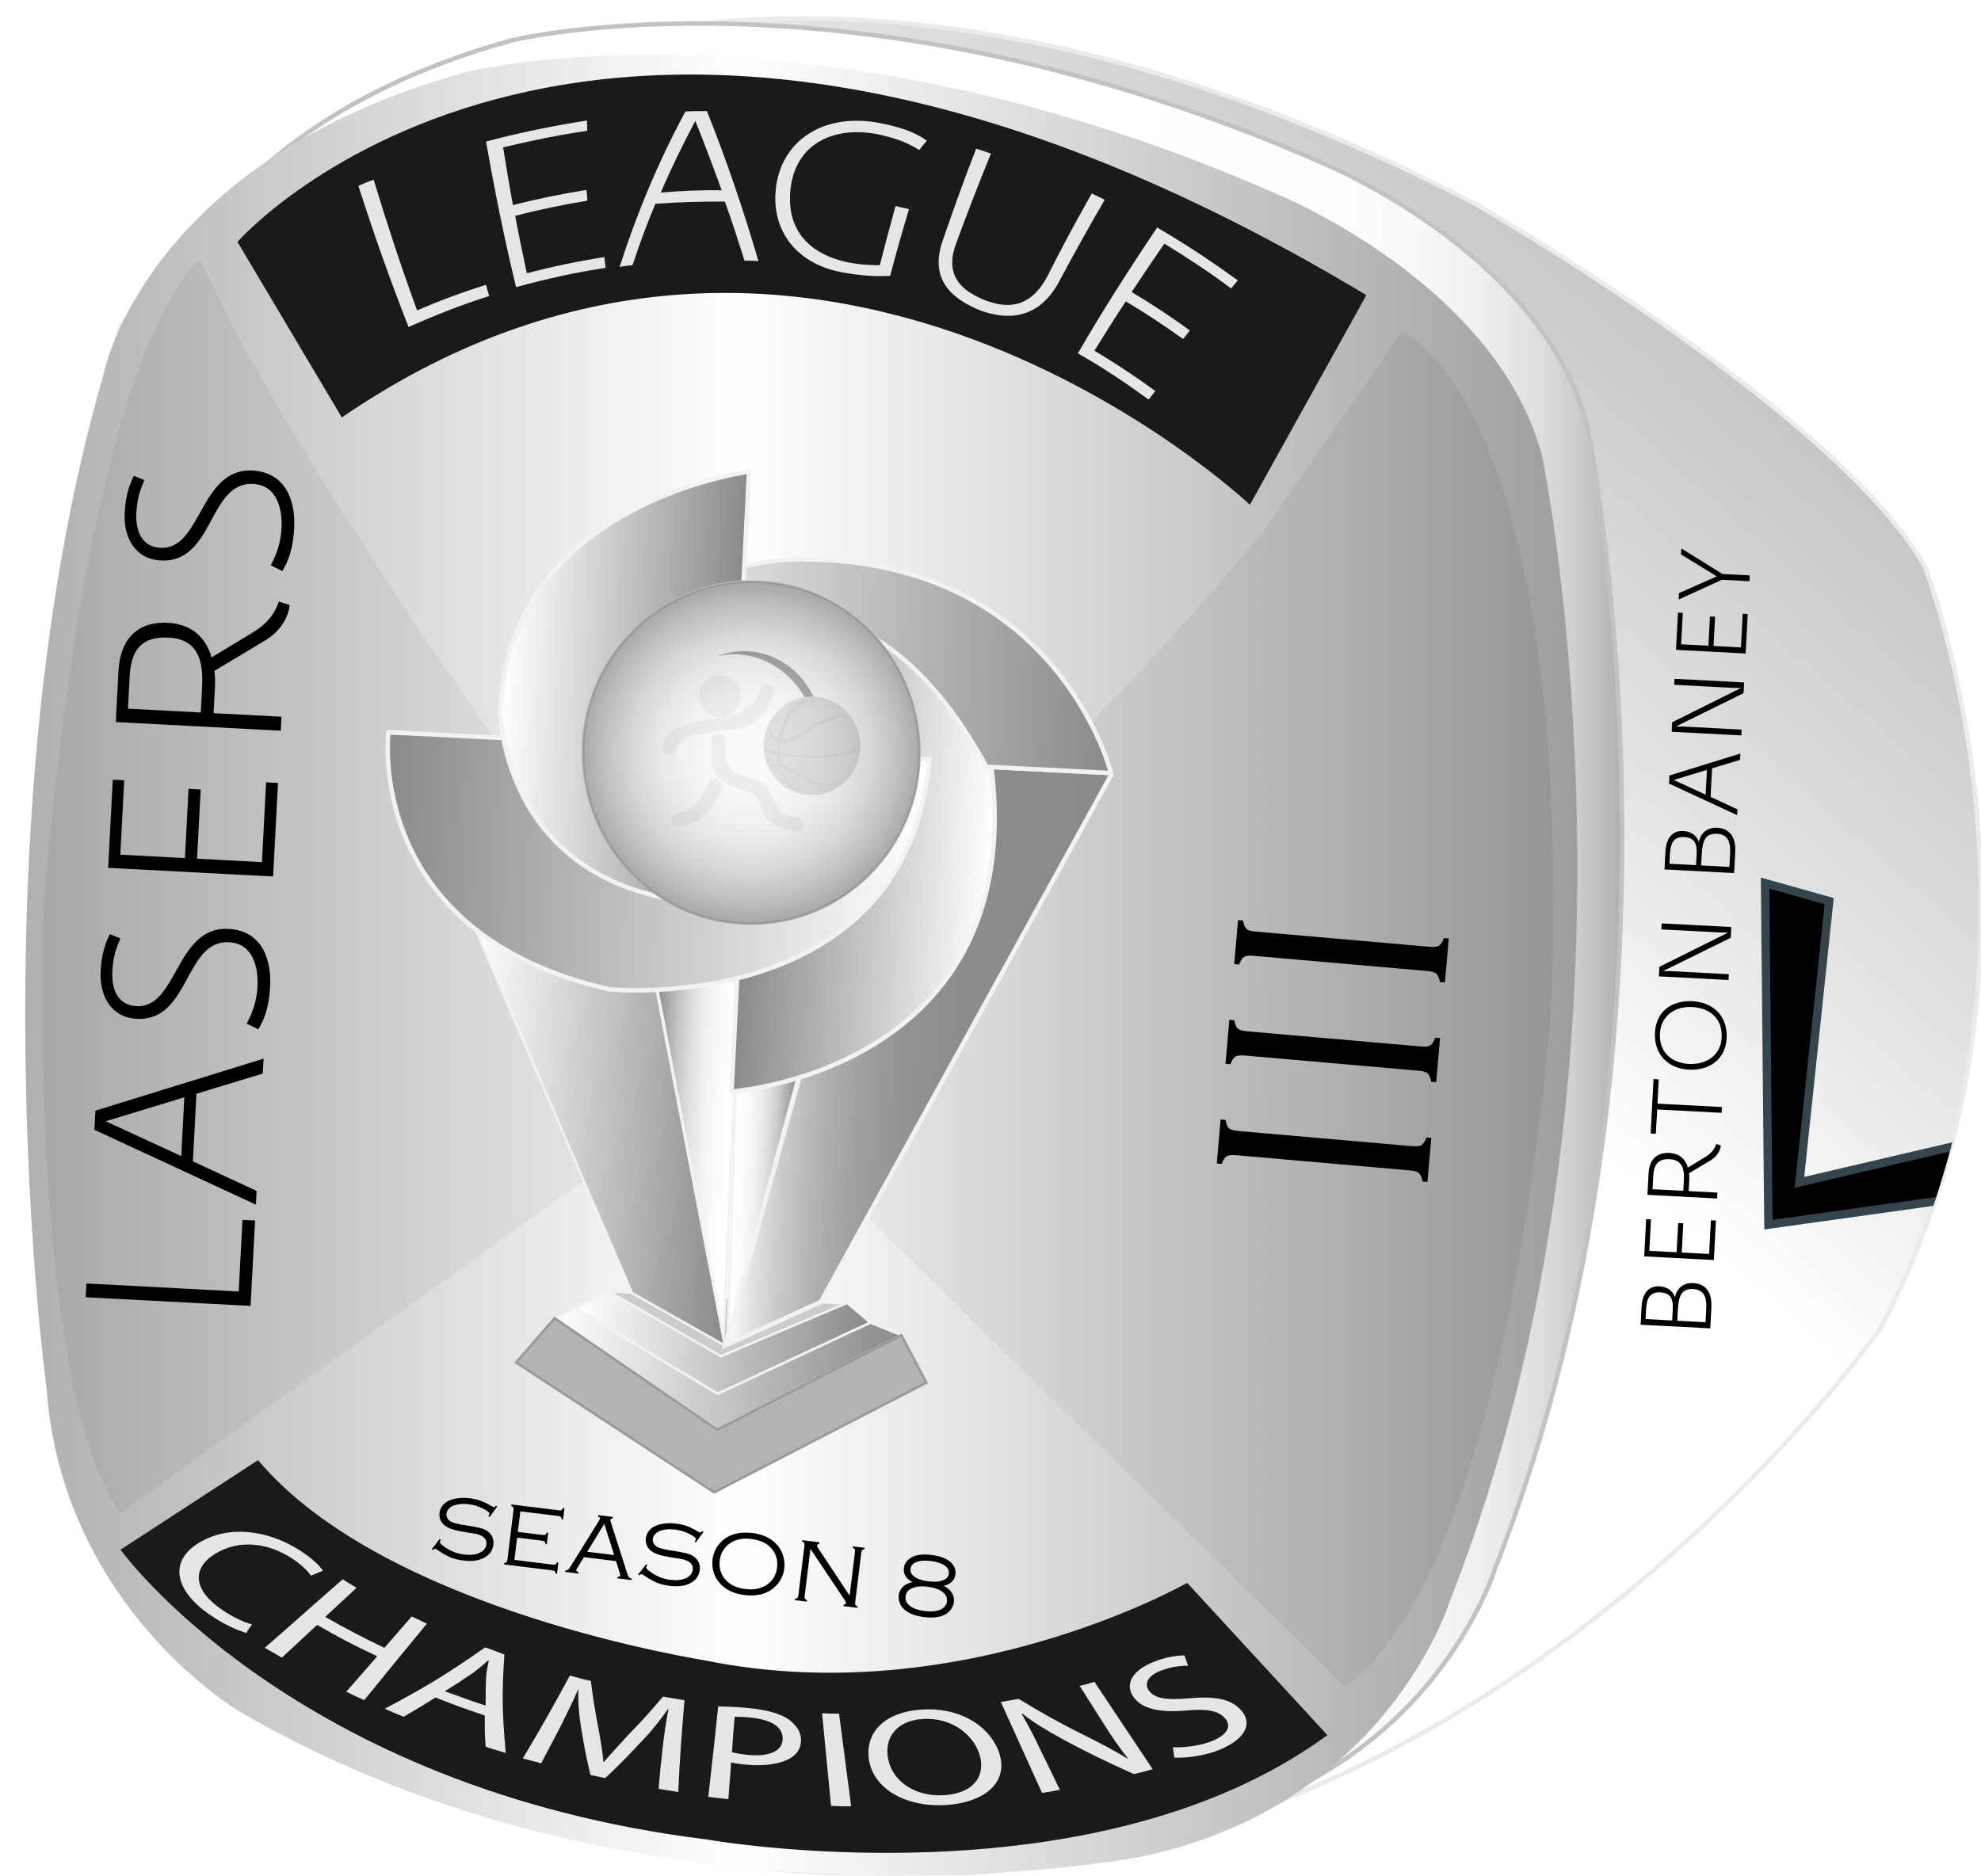 
<svg id="s5d25353de0903" xmlns="http://www.w3.org/2000/svg" xmlns:xlink="http://www.w3.org/1999/xlink" viewBox="0 0 442.2 418.8">
<g>
	<path fill="#CCCCCC" d="M281.9,118.7L313,74c0,0,38,15.2,33.3,149.9c0,0-8.3,125.1-46,152.7l-142.5-140
		C157.8,236.7,222.5,190.7,281.9,118.7z"/>
	<g>
		<path fill="#CCCCCC" d="M44.7,58c0,0-24.3,15.3-35,144.7c0,0-3.7,106.1,17.2,135.1c0,0,72.8-52.4,137.4-98.4
			C164.3,239.3,70.3,116,44.7,58z"/>
	</g>
</g>
<g opacity="0.8">
	<linearGradient id="s5d25353de0905" gradientUnits="userSpaceOnUse" x1="85.893" y1="339.665" x2="420.791" y2="-36.193">
		<stop  offset="0.481" style="stop-color:#FFFFFF"/>
		<stop  offset="0.626" style="stop-color:#DADADA"/>
		<stop  offset="0.783" style="stop-color:#B8B8B8"/>
		<stop  offset="0.914" style="stop-color:#A3A3A3"/>
		<stop  offset="1" style="stop-color:#9C9C9C"/>
	</linearGradient>
	<path fill="url(#s5d25353de0905)" stroke="#E6E6E6" stroke-miterlimit="10" d="M26.9,72.9c0,0,94.8-134.3,302.1-27.6
		c0,0,81.3,46.7,100.7,81.3c0,0,34,87.3-10,170c0,0-87.3,125.8-224.7,122.1C-63.7,411.8,26.9,72.9,26.9,72.9z"/>
	<linearGradient id="s5d25353de0906" gradientUnits="userSpaceOnUse" x1="57.618" y1="223.917" x2="287.002" y2="223.917">
		<stop  offset="0" style="stop-color:#E8E8E8"/>
		<stop  offset="0.462" style="stop-color:#FFFFFF"/>
		<stop  offset="1" style="stop-color:#454545"/>
	</linearGradient>
	<path fill="url(#s5d25353de0906)" stroke="#E6E6E6" stroke-width="7" stroke-miterlimit="10" d="M69.1,130.4c0,0,5.7-34.1,53.8-48.3
		c0,0,50.3-13.3,119.6,19.4c0,0,32.7,14.2,39.3,41.8c0,0,18.1,94.7-13.7,181.4c0,0-9.3,32.7-45.9,40.7c0,0-72.4,15.2-133.3-23.2
		c0,0-26-16.6-28.2-51.2C60.7,291.1,49.7,202.4,69.1,130.4z"/>
	<linearGradient id="s5d25353de0907" gradientUnits="userSpaceOnUse" x1="15.618" y1="208.538" x2="362.075" y2="208.538">
		<stop  offset="0.664" style="stop-color:#FFFFFF"/>
		<stop  offset="0.815" style="stop-color:#FDFDFD"/>
		<stop  offset="0.87" style="stop-color:#F6F6F6"/>
		<stop  offset="0.909" style="stop-color:#EBEBEB"/>
		<stop  offset="0.94" style="stop-color:#DADADA"/>
		<stop  offset="0.967" style="stop-color:#C4C4C4"/>
		<stop  offset="0.99" style="stop-color:#A9A9A9"/>
		<stop  offset="1" style="stop-color:#9C9C9C"/>
	</linearGradient>
	<path fill="url(#s5d25353de0907)" stroke="#B3B3B3" stroke-miterlimit="10" d="M33,77c0,0,8.7-48,81.3-68c0,0,76-18.7,180.7,27.3
		c0,0,49.3,20,59.3,58.8c0,0,27.4,133.2-20.6,255.2c0,0-14,46-69.3,57.3c0,0-109.3,21.3-201.3-32.7c0,0-39.3-23.3-42.7-72
		C20.3,303,3.7,178.3,33,77z"/>
	<linearGradient id="s5d25353de0908" gradientUnits="userSpaceOnUse" x1="5.618" y1="215.538" x2="352.075" y2="215.538">
		<stop  offset="0" style="stop-color:#9C9C9C"/>
		<stop  offset="0.462" style="stop-color:#FFFFFF"/>
		<stop  offset="1" style="stop-color:#858585"/>
	</linearGradient>
	<path fill="url(#s5d25353de0908)" d="M23,84c0,0,8.7-48,81.3-68c0,0,76-18.7,180.7,27.3c0,0,49.3,20,59.3,58.8c0,0,27.4,133.2-20.6,255.2
		c0,0-14,46-69.3,57.3c0,0-109.3,21.3-201.3-32.7c0,0-39.3-23.3-42.7-72C10.3,310-6.3,185.3,23,84z"/>
</g>
<g>
	<path fill="#1A1A1A" d="M53,54c0,0,80-91.5,252,11.9l-26,46.8c0,0-97-91.9-202.7-19.5L53,54z"/>
</g>
<g>
	<path fill="#1A1A1A" d="M57.6,326l-30.7,20c0,0,38.4,53.3,130.9,64.7c0,0,85.8,15.3,138.5-23.3l-31.3-34c0,0-50.4,28.8-107.2,17.4
		C157.8,370.7,86.2,360,57.6,326z"/>
	<g>
		<g>
			<g>
				<path d="M55,364.6c-1.7-0.5-4.9-1.8-8.2-4.1c-7.7-5.3-9.3-11.9-2.3-16.1c6.7-4,15.6-2.8,22.8,2c2.9,1.9,4.3,3.5,4.8,4.3
					c-1.1,0.4-1.6,0.7-2.7,1.1c-0.7-1.1-2.1-2.4-4-3.7c-5.5-3.7-12.1-4.5-17.5-1.1c-5.1,3.2-4.8,8.1,1.8,12.5
					c2.2,1.5,4.7,2.7,6.6,3.2C55.7,363.4,55.4,363.8,55,364.6z"/>
				<path d="M79.6,354.5c-2.8,2.6-4.2,3.9-7,6.5c5.1,2.9,7.8,4.3,13.2,6.9c2.4-2.8,3.7-4.2,6.1-7c1.4,0.6,2,1,3.4,1.6
					c-5.6,6.8-8.4,10.2-14,17.1c-1.6-0.7-2.4-1.1-4-1.9c2.7-3.1,4.1-4.7,6.9-7.9c-5.5-2.6-8.2-4-13.4-7c-3.2,2.9-4.7,4.4-7.9,7.3
					c-1.5-0.9-2.3-1.3-3.8-2.2c7-6.1,10.4-9.2,17.4-15.3C77.7,353.4,78.3,353.7,79.6,354.5z"/>
				<path d="M97.2,379c-2.8,1.8-4.2,2.6-7.1,4.3c-1.7-0.7-2.5-1-4.2-1.8c9.6-5.1,14.1-7.9,22.4-13.7c1.7,0.6,2.5,0.9,4.3,1.6
					c-0.6,8.7-0.5,13.1,0.3,22c-1.8-0.6-2.7-0.8-4.5-1.4c-0.2-2.8-0.2-4.2-0.2-7C103.7,381.5,101.5,380.7,97.2,379z M108.4,380.8
					c0-2.5,0-3.8,0.1-6.3c0.1-1.4,0.4-2.6,0.6-3.8c0,0-0.1,0-0.1,0c-1,0.9-2.2,1.9-3.4,2.8c-2.5,1.7-3.7,2.5-6.3,4.1
					C102.9,378.9,104.7,379.6,108.4,380.8z"/>
				<path d="M147.9,390.4c0.3-2.8,0.8-6.3,1.3-8.8c0,0-0.1,0-0.1,0c-1.5,2.1-3.3,4.5-5.6,6.9c-3.2,3.4-4.8,5.1-8.4,8.5
					c-1.3-0.3-2-0.4-3.3-0.7c-1-4.2-1.4-6.4-2.1-10.6c-0.5-3.1-0.7-5.9-0.6-8.4c0,0-0.1,0-0.1,0c-1,2.4-2.6,5.6-4,8.4
					c-1.7,3.2-2.5,4.8-4.2,8c-1.6-0.4-2.5-0.7-4.1-1.1c4.4-7.4,6.5-11.1,10.5-18.5c1.9,0.5,2.8,0.8,4.7,1.2
					c0.5,4.2,0.9,6.4,1.7,10.7c0.5,2.7,0.9,5.1,1.1,7.4c0,0,0.1,0,0.1,0c1.5-1.8,3.3-3.7,5.4-6c3.3-3.4,4.8-5.1,7.8-8.6
					c1.9,0.3,2.9,0.5,4.8,0.8c-0.7,8.2-1,12.3-1.4,20.5c-1.8-0.3-2.6-0.4-4.4-0.7C147.3,395.8,147.5,394,147.9,390.4z"/>
				<path d="M160.3,381c1.9,0,4.3,0.1,7.3,0.4c3.7,0.4,6.5,1.2,8.3,2.4c1.6,1.1,2.8,2.6,2.9,4.4c0.1,1.9-0.7,3.3-2.3,4.3
					c-2.1,1.3-5.8,1.9-9.9,1.5c-1.3-0.1-2.4-0.3-3.4-0.5c-0.2,3.3-0.4,4.9-0.6,8.2c-1.8-0.2-2.7-0.3-4.5-0.5
					C159,393,159.5,389,160.3,381z M163.4,391.2c0.9,0.3,2,0.4,3.4,0.6c5,0.5,8-0.9,7.9-3.7c0-2.7-2.9-4.2-7.1-4.6
					c-1.7-0.2-3-0.2-3.6-0.2C163.7,386.5,163.6,388.1,163.4,391.2z"/>
				<path d="M187.3,382.6c1.1,8.3,1.6,12.4,2.7,20.7c-1.8,0-2.7,0-4.5-0.1c-0.8-8.3-1.2-12.4-2-20.7
					C185,382.6,185.8,382.6,187.3,382.6z"/>
				<path d="M211.3,403c-9.1,0.6-16.2-3.6-17.3-9.9c-1.1-6.6,3.9-10.9,11.6-11.4c7.9-0.6,14.7,3,17.2,9
					C225.6,397.7,220,402.4,211.3,403C211.3,403,211.3,403,211.3,403z M210.9,400.8c6.9-0.5,9.3-4.8,7.6-9.5
					c-1.5-4.1-6.1-7.9-12.5-7.5c-6.3,0.4-8.7,4.6-7.7,9.1C199.2,397.4,204,401.3,210.9,400.8C210.9,400.9,210.9,400.9,210.9,400.8z"
					/>
				<path d="M232.6,400.3c-3.7-8.1-5.5-12.2-9.2-20.3c1.6-0.3,2.4-0.4,4-0.7c5.6,3.4,8.6,5.1,14.8,8.2c3.6,1.8,6.7,3.4,9.4,5.1
					c0,0,0.1,0,0.1-0.1c-2-2.5-3.6-4.9-5.5-7.9c-2.1-3.3-3.1-4.9-5.2-8.2c1.3-0.3,2-0.5,3.3-0.9c5.2,7.8,7.8,11.7,13,19.5
					c-1.7,0.5-2.5,0.7-4.2,1.1c-6.6-3-9.8-4.5-15.9-7.8c-3.3-1.8-6.5-3.7-9-5.7c0,0-0.1,0-0.1,0.1c1.4,2.5,2.7,4.9,4.3,8.3
					c1.7,3.4,2.5,5.2,4.2,8.6C235.1,399.9,234.2,400.1,232.6,400.3z"/>
				<path d="M261.8,390.1c2.3,0.1,5.3-0.2,8-1.1c4.1-1.4,5.3-3.6,3.6-5.4c-1.5-1.7-4-2.1-8.6-1.7c-5.5,0.5-9.7-0.2-11.7-2.9
					c-2.2-3-0.3-6.2,4.8-8.1c2.6-1,5-1.3,6.5-1.3c0.3,0.9,0.5,1.4,0.8,2.3c-1.1,0-3.3,0.1-5.8,1c-3.6,1.3-3.9,3.3-2.9,4.6
					c1.3,1.7,3.7,2.1,8.5,1.7c5.8-0.5,9.6-0.1,12,2.6c2.6,2.8,1.4,6.7-5.9,9.3c-3,1-6.8,1.5-9,1.3C262,391.6,262,391.1,261.8,390.1z
					"/>
			</g>
		</g>
		<g>
			<g>
				<path fill="#E6E6E6" d="M55,364.6c-1.7-0.5-4.9-1.8-8.2-4.1c-7.7-5.3-9.3-11.9-2.3-16.1c6.7-4,15.6-2.8,22.8,2
					c2.9,1.9,4.3,3.5,4.8,4.3c-1.1,0.4-1.6,0.7-2.7,1.1c-0.7-1.1-2.1-2.4-4-3.7c-5.5-3.7-12.1-4.5-17.5-1.1
					c-5.1,3.2-4.8,8.1,1.8,12.5c2.2,1.5,4.7,2.7,6.6,3.2C55.7,363.4,55.4,363.8,55,364.6z"/>
				<path fill="#E6E6E6" d="M79.6,354.5c-2.8,2.6-4.2,3.9-7,6.5c5.1,2.9,7.8,4.3,13.2,6.9c2.4-2.8,3.7-4.2,6.1-7
					c1.4,0.6,2,1,3.4,1.6c-5.6,6.8-8.4,10.2-14,17.1c-1.6-0.7-2.4-1.1-4-1.9c2.7-3.1,4.1-4.7,6.9-7.9c-5.5-2.6-8.2-4-13.4-7
					c-3.2,2.9-4.7,4.4-7.9,7.3c-1.5-0.9-2.3-1.3-3.8-2.2c7-6.1,10.4-9.2,17.4-15.3C77.7,353.4,78.3,353.7,79.6,354.5z"/>
				<path fill="#E6E6E6" d="M97.2,379c-2.8,1.8-4.2,2.6-7.1,4.3c-1.7-0.7-2.5-1-4.2-1.8c9.6-5.1,14.1-7.9,22.4-13.7
					c1.7,0.6,2.5,0.9,4.3,1.6c-0.6,8.7-0.5,13.1,0.3,22c-1.8-0.6-2.7-0.8-4.5-1.4c-0.2-2.8-0.2-4.2-0.2-7
					C103.7,381.5,101.5,380.7,97.2,379z M108.4,380.8c0-2.5,0-3.8,0.1-6.3c0.1-1.4,0.4-2.6,0.6-3.8c0,0-0.1,0-0.1,0
					c-1,0.9-2.2,1.9-3.4,2.8c-2.5,1.7-3.7,2.5-6.3,4.1C102.9,378.9,104.7,379.6,108.4,380.8z"/>
				<path fill="#E6E6E6" d="M147.9,390.4c0.3-2.8,0.8-6.3,1.3-8.8c0,0-0.1,0-0.1,0c-1.5,2.1-3.3,4.5-5.6,6.9
					c-3.2,3.4-4.8,5.1-8.4,8.5c-1.3-0.3-2-0.4-3.3-0.7c-1-4.2-1.4-6.4-2.1-10.6c-0.5-3.1-0.7-5.9-0.6-8.4c0,0-0.1,0-0.1,0
					c-1,2.4-2.6,5.6-4,8.4c-1.7,3.2-2.5,4.8-4.2,8c-1.6-0.4-2.5-0.7-4.1-1.1c4.4-7.4,6.5-11.1,10.5-18.5c1.9,0.5,2.8,0.8,4.7,1.2
					c0.5,4.2,0.9,6.4,1.7,10.7c0.5,2.7,0.9,5.1,1.1,7.4c0,0,0.1,0,0.1,0c1.5-1.8,3.3-3.7,5.4-6c3.3-3.4,4.8-5.1,7.8-8.6
					c1.9,0.3,2.9,0.5,4.8,0.8c-0.7,8.2-1,12.3-1.4,20.5c-1.8-0.3-2.6-0.4-4.4-0.7C147.3,395.8,147.5,394,147.9,390.4z"/>
				<path fill="#E6E6E6" d="M160.3,381c1.9,0,4.3,0.1,7.3,0.4c3.7,0.4,6.5,1.2,8.3,2.4c1.6,1.1,2.8,2.6,2.9,4.4
					c0.1,1.9-0.7,3.3-2.3,4.3c-2.1,1.3-5.8,1.9-9.9,1.5c-1.3-0.1-2.4-0.3-3.4-0.5c-0.2,3.3-0.4,4.9-0.6,8.2
					c-1.8-0.2-2.7-0.3-4.5-0.5C159,393,159.5,389,160.3,381z M163.4,391.2c0.9,0.3,2,0.4,3.4,0.6c5,0.5,8-0.9,7.9-3.7
					c0-2.7-2.9-4.2-7.1-4.6c-1.7-0.2-3-0.2-3.6-0.2C163.7,386.5,163.6,388.1,163.4,391.2z"/>
				<path fill="#E6E6E6" d="M187.3,382.6c1.1,8.3,1.6,12.4,2.7,20.7c-1.8,0-2.7,0-4.5-0.1c-0.8-8.3-1.2-12.4-2-20.7
					C185,382.6,185.8,382.6,187.3,382.6z"/>
				<path fill="#E6E6E6" d="M211.3,403c-9.1,0.6-16.2-3.6-17.3-9.9c-1.1-6.6,3.9-10.9,11.6-11.4c7.9-0.6,14.7,3,17.2,9
					C225.6,397.7,220,402.4,211.3,403C211.3,403,211.3,403,211.3,403z M210.9,400.8c6.9-0.5,9.3-4.8,7.6-9.5
					c-1.5-4.1-6.1-7.9-12.5-7.5c-6.3,0.4-8.7,4.6-7.7,9.1C199.2,397.4,204,401.3,210.9,400.8C210.9,400.9,210.9,400.9,210.9,400.8z"
					/>
				<path fill="#E6E6E6" d="M232.6,400.3c-3.7-8.1-5.5-12.2-9.2-20.3c1.6-0.3,2.4-0.4,4-0.7c5.6,3.4,8.6,5.1,14.8,8.2
					c3.6,1.8,6.7,3.4,9.4,5.1c0,0,0.1,0,0.1-0.1c-2-2.5-3.6-4.9-5.5-7.9c-2.1-3.3-3.1-4.9-5.2-8.2c1.3-0.3,2-0.5,3.3-0.9
					c5.2,7.8,7.8,11.7,13,19.5c-1.7,0.5-2.5,0.7-4.2,1.1c-6.6-3-9.8-4.5-15.9-7.8c-3.3-1.8-6.5-3.7-9-5.7c0,0-0.1,0-0.1,0.1
					c1.4,2.5,2.7,4.9,4.3,8.3c1.7,3.4,2.5,5.2,4.2,8.6C235.1,399.9,234.2,400.1,232.6,400.3z"/>
				<path fill="#E6E6E6" d="M261.8,390.1c2.3,0.1,5.3-0.2,8-1.1c4.1-1.4,5.3-3.6,3.6-5.4c-1.5-1.7-4-2.1-8.6-1.7
					c-5.5,0.5-9.7-0.2-11.7-2.9c-2.2-3-0.3-6.2,4.8-8.1c2.6-1,5-1.3,6.5-1.3c0.3,0.9,0.5,1.4,0.8,2.3c-1.1,0-3.3,0.1-5.8,1
					c-3.6,1.3-3.9,3.3-2.9,4.6c1.3,1.7,3.7,2.1,8.5,1.7c5.8-0.5,9.6-0.1,12,2.6c2.6,2.8,1.4,6.7-5.9,9.3c-3,1-6.8,1.5-9,1.3
					C262,391.6,262,391.1,261.8,390.1z"/>
			</g>
		</g>
	</g>
</g>
<g>
	<g>
		<g>
			<path fill="#E6E6E6" d="M80,41.5c1.1-0.5,2.3-1,3.4-1.4c3,9.9,6.2,19.6,9.7,29.2c5.1-2.2,10.2-4.1,15.4-5.7
				c0.2,0.8,0.4,1.6,0.7,2.5c-6.1,1.9-12.1,4.3-18,6.9C87.1,62.6,83.4,52.1,80,41.5z"/>
			<path fill="#E6E6E6" d="M108.5,31.6c7.5-2,15-3.5,22.5-4.7c0,0.8,0.1,1.5,0.1,2.3c-6.3,0.9-12.5,2.2-18.8,3.7
				c0.7,4.3,1.4,8.6,2.2,12.9c5.4-1.4,10.9-2.5,16.4-3.4c0.1,0.8,0.2,1.6,0.2,2.4c-5.4,0.9-10.8,2-16.1,3.4
				c0.8,4.3,1.7,8.6,2.6,12.8c5.8-1.5,11.5-2.7,17.3-3.6c0.1,0.8,0.2,1.6,0.3,2.4c-6.7,1-13.4,2.5-20,4.3
				C112.6,53.4,110.4,42.5,108.5,31.6z"/>
			<path fill="#E6E6E6" d="M153,24.9c1.6-0.1,3.2-0.1,4.8-0.1c4.4,11,8.2,22.2,11.5,33.5c-1-0.1-2.1-0.1-3.1-0.1
				c-1.4-4.4-2.8-8.8-4.4-13.2c-5.1,0-10.3,0.1-15.5,0.5c-1.9,4.5-3.6,9.1-5.1,13.7c-1,0.1-2,0.2-2.9,0.4
				C142.1,47.8,146.9,36.2,153,24.9z M161.1,42.5c-1.9-5.2-3.8-10.4-5.9-15.5c-2.8,5.3-5.4,10.6-7.7,16
				C152,42.6,156.6,42.4,161.1,42.5z"/>
			<path fill="#E6E6E6" d="M173.2,42c1.1-9.9,9.8-16.9,22.8-14.6c7.5,1.4,9.8,3.3,10.9,4c-0.6,0.7-1.2,1.4-1.7,2.1
				c-1.4-0.8-3.6-2.4-9.7-3.6c-8.7-1.6-17.6,1.6-19,11.9c-1.3,10.5,5.3,15.4,13.4,16.9c3,0.5,5,0.5,6.5,0.5
				c1.1-4.4,2.3-8.8,3.5-13.2c1,0.2,2,0.5,3,0.7c-1.5,5-2.9,9.9-4.2,14.9c-2.8,0.1-5.5,0.1-10.2-0.7C177.7,59.1,172.1,51.4,173.2,42
				z"/>
			<path fill="#E6E6E6" d="M210.3,54.1c2.4-7,4.9-14,7.6-20.9c1.1,0.3,2.2,0.7,3.3,1.1c-2.8,6.8-5.4,13.6-7.9,20.4
				c-2.6,7.4,2.1,10.5,6.5,12.3c4.9,1.9,10.2,2,14.1-5.5c3.1-6.2,6.4-12.3,9.8-18.3c1,0.5,1.9,0.9,2.9,1.4
				c-3.5,6-6.9,12.1-10.2,18.3c-4.9,9.1-12.4,8.3-17.6,6.4C213.2,67,207.4,63,210.3,54.1z"/>
			<path fill="#E6E6E6" d="M258.3,50.8c6.2,3.6,12.2,7.6,18,11.8c-0.5,0.6-1,1.2-1.5,1.8c-4.8-3.6-9.8-6.9-14.9-10
				c-2.5,3.6-4.9,7.2-7.3,10.8c4.5,2.7,8.8,5.5,13,8.6c-0.5,0.6-1,1.3-1.5,1.9c-4.2-3-8.4-5.8-12.8-8.4c-2.4,3.6-4.7,7.3-7,11
				c4.7,2.8,9.2,5.8,13.6,9c-0.5,0.6-1,1.3-1.5,1.9c-5.1-3.7-10.3-7.2-15.8-10.3C246.1,69.4,252.1,60,258.3,50.8z"/>
		</g>
	</g>
</g>


<g>
	<g class="league" transform="rotate(95 120 215)"> 		<svg y="0" x="0" xmlns="http://www.w3.org/2000/svg" width="250" height="70" xmlns:xlink="http://www.w3.org/1999/xlink" viewBox="0 0 81 85"><defs><style type="text/css">#s5d25353de0903 .league path{fill:#000000;}</style></defs><g transform="matrix(1 0 0 1 0 70)"><g transform="scale(0.042) translate(0, 0) matrix(1 0 0 1 0 70)"><path
                    transform="translate(0,0)
                    rotate(180) scale(-1, 1)"
                    d="M214,118l0,1129C214,1275 210,1295 201,1307C192,1318 175,1327 150,1333l0,32l285,0l0,-32C410,1326 393,1317 384,1306C375,1295 371,1275 371,1247l0,-1129C371,90 375,70 384,59C392,48 409,39 435,32l0,-32l-285,0l0,32C176,39 193,48 202,59C210,70 214,90 214,118z" /><path
                    transform="translate(646,0)
                    rotate(180) scale(-1, 1)"
                    d="M214,118l0,1129C214,1275 210,1295 201,1307C192,1318 175,1327 150,1333l0,32l285,0l0,-32C410,1326 393,1317 384,1306C375,1295 371,1275 371,1247l0,-1129C371,90 375,70 384,59C392,48 409,39 435,32l0,-32l-285,0l0,32C176,39 193,48 202,59C210,70 214,90 214,118z" /><path
                    transform="translate(1292,0)
                    rotate(180) scale(-1, 1)"
                    d="M214,118l0,1129C214,1275 210,1295 201,1307C192,1318 175,1327 150,1333l0,32l285,0l0,-32C410,1326 393,1317 384,1306C375,1295 371,1275 371,1247l0,-1129C371,90 375,70 384,59C392,48 409,39 435,32l0,-32l-285,0l0,32C176,39 193,48 202,59C210,70 214,90 214,118z" /></g></g></svg>
	</g>
	<g class="team" transform="rotate(-87 190 410)">
		<svg y="40px" x="295px" xmlns="http://www.w3.org/2000/svg" width="200" height="100%" xmlns:xlink="http://www.w3.org/1999/xlink" viewBox="0 0 326 85"><defs><style type="text/css">#s5d25353de0903 .team path{fill:#000000;}</style></defs><g transform="matrix(1 0 0 1 0 70)"><g transform="scale(0.085) translate(0, 0) matrix(1 0 0 1 0 70)"><path
                    transform="translate(0,0)
                    rotate(180) scale(-1, 1)"
                    d="M120,0l366,0l0,54l-307,0l0,653l-59,0z" /><path
                    transform="translate(540,0)
                    rotate(180) scale(-1, 1)"
                    d="M14,0l59,0l112,279l290,0l101,-279l64,0l-260,707l-82,0M205,330l132,331l120,-331z" /><path
                    transform="translate(1244,0)
                    rotate(180) scale(-1, 1)"
                    d="M246,-12C380,-12 483,48 483,179C483,406 132,378 132,555C132,635 198,666 276,666C340,666 378,654 418,639l16,46C395,702 347,716 275,716C166,716 78,660 78,551C78,322 426,366 426,173C426,69 321,42 244,42C180,42 131,57 82,80l-22,-51C97,10 145,-12 246,-12z" /><path
                    transform="translate(1841,0)
                    rotate(180) scale(-1, 1)"
                    d="M120,0l401,0l0,51l-342,0l0,278l297,0l0,52l-297,0l0,277l319,0l0,49l-378,0z" /><path
                    transform="translate(2466,0)
                    rotate(180) scale(-1, 1)"
                    d="M672,37C645,45 590,62 539,134l-121,178C518,347 556,422 556,506C556,645 467,707 339,707l-219,0l0,-707l60,0l0,291l107,0C310,291 342,293 361,297l144,-214C564,-2 646,-10 659,-10M180,346l0,312l137,0C430,658 493,618 493,500C493,377 405,346 293,346z" /><path
                    transform="translate(3209,0)
                    rotate(180) scale(-1, 1)"
                    d="M246,-12C380,-12 483,48 483,179C483,406 132,378 132,555C132,635 198,666 276,666C340,666 378,654 418,639l16,46C395,702 347,716 275,716C166,716 78,660 78,551C78,322 426,366 426,173C426,69 321,42 244,42C180,42 131,57 82,80l-22,-51C97,10 145,-12 246,-12z" /></g></g></svg>
	</g>
	<path d="M65,106.7"/>
	
	<g class="player" transform="rotate(-87 360 233)">
		<svg y="40px" x="295px" xmlns="http://www.w3.org/2000/svg" width="180" height="100%" xmlns:xlink="http://www.w3.org/1999/xlink" viewBox="0 0 695 85"><defs><style type="text/css">#s5d25353de0903 .player path{fill:#000000;}</style></defs><g transform="matrix(1 0 0 1 0 70)"><g transform="scale(0.085) translate(0, 0) matrix(1 0 0 1 0 70)"><path
                    transform="translate(0,0)
                    rotate(180) scale(-1, 1)"
                    d="M120,0l210,0C504,0 570,83 570,197C570,362 407,377 416,373l0,3C407,370 519,399 519,538C519,633 456,707 300,707l-180,0M180,51l0,287l97,0C418,338 509,322 509,194C509,71 414,51 313,51M180,390l0,270l99,0C393,660 458,629 458,525C458,436 417,390 298,390z" /><path
                    transform="translate(694,0)
                    rotate(180) scale(-1, 1)"
                    d="M120,0l401,0l0,51l-342,0l0,278l297,0l0,52l-297,0l0,277l319,0l0,49l-378,0z" /><path
                    transform="translate(1319,0)
                    rotate(180) scale(-1, 1)"
                    d="M672,37C645,45 590,62 539,134l-121,178C518,347 556,422 556,506C556,645 467,707 339,707l-219,0l0,-707l60,0l0,291l107,0C310,291 342,293 361,297l144,-214C564,-2 646,-10 659,-10M180,346l0,312l137,0C430,658 493,618 493,500C493,377 405,346 293,346z" /><path
                    transform="translate(2062,0)
                    rotate(180) scale(-1, 1)"
                    d="M247,0l59,0l0,654l247,0l0,53l-553,0l0,-53l247,0z" /><path
                    transform="translate(2669,0)
                    rotate(180) scale(-1, 1)"
                    d="M399,-12C619,-12 755,140 755,353C755,558 638,717 418,717C207,717 60,576 60,355C60,142 187,-12 399,-12M402,39C215,39 118,188 118,356C118,531 220,666 409,666C591,666 696,530 696,354C696,178 599,39 402,39z" /><path
                    transform="translate(3538,0)
                    rotate(180) scale(-1, 1)"
                    d="M120,0l59,0l0,602l-4,67l374,-669l109,0l0,707l-61,0l0,-587l3,-91l-383,678l-97,0z" /><path
                    transform="translate(4370,0)
                    rotate(180) scale(-1, 1)"
                    d="" /><path
                    transform="translate(4624,0)
                    rotate(180) scale(-1, 1)"
                    d="M120,0l210,0C504,0 570,83 570,197C570,362 407,377 416,373l0,3C407,370 519,399 519,538C519,633 456,707 300,707l-180,0M180,51l0,287l97,0C418,338 509,322 509,194C509,71 414,51 313,51M180,390l0,270l99,0C393,660 458,629 458,525C458,436 417,390 298,390z" /><path
                    transform="translate(5318,0)
                    rotate(180) scale(-1, 1)"
                    d="M14,0l59,0l112,279l290,0l101,-279l64,0l-260,707l-82,0M205,330l132,331l120,-331z" /><path
                    transform="translate(6022,0)
                    rotate(180) scale(-1, 1)"
                    d="M120,0l59,0l0,602l-4,67l374,-669l109,0l0,707l-61,0l0,-587l3,-91l-383,678l-97,0z" /><path
                    transform="translate(6854,0)
                    rotate(180) scale(-1, 1)"
                    d="M120,0l401,0l0,51l-342,0l0,278l297,0l0,52l-297,0l0,277l319,0l0,49l-378,0z" /><path
                    transform="translate(7479,0)
                    rotate(180) scale(-1, 1)"
                    d="M229,0l59,0l0,277l237,430l-61,0l-203,-374l-190,374l-65,0l223,-428z" /></g></g></svg>
	</g>
	<g class="season" transform="rotate(7 -2570 -350)">
		<svg y="0" x="0" xmlns="http://www.w3.org/2000/svg" width="100%" height="20" xmlns:xlink="http://www.w3.org/1999/xlink" viewBox="0 0 515 85"><defs><style type="text/css">#s5d25353de0903 .season path{fill:#000000;}</style></defs><g transform="matrix(1 0 0 1 0 70)"><g transform="scale(0.042) translate(0, 0) matrix(1 0 0 1 0 70)"><path
                    transform="translate(0,0)
                    rotate(180) scale(-1, 1)"
                    d="M1431,1281l-143,-258l-28,15C1271,1068 1277,1087 1277,1094C1277,1114 1252,1136 1203,1159C1069,1222 927,1253 777,1253C654,1253 546,1230 455,1184C411,1161 376,1132 351,1096C325,1060 312,1022 312,982C312,949 322,917 342,888C362,858 388,836 421,821C457,804 500,793 549,787C598,780 677,775 788,772C941,767 1051,760 1117,751C1183,741 1237,724 1280,700C1393,637 1450,540 1450,411C1450,288 1399,187 1296,108C1182,20 1025,-24 825,-24C710,-24 609,-12 523,11C437,34 334,77 215,140C182,155 162,163 156,163C146,163 130,151 109,127l-27,17l150,251l28,-16C247,352 241,334 241,325C241,304 284,271 369,226C446,186 520,157 591,140C662,122 739,113 822,113C991,113 1119,150 1206,224C1264,273 1293,332 1293,400C1293,489 1243,551 1144,585C1112,596 1079,604 1045,607C1010,610 913,614 752,620C637,625 548,633 483,646C418,659 360,679 309,708C262,735 224,772 197,820C169,868 155,920 155,977C155,1074 191,1157 263,1226C316,1277 390,1317 484,1346C578,1375 681,1389 793,1389C884,1389 969,1380 1048,1362C1126,1344 1214,1313 1313,1269C1335,1260 1349,1255 1354,1255C1366,1255 1382,1268 1403,1295z" /><path
                    transform="translate(1592,0)
                    rotate(180) scale(-1, 1)"
                    d="M371,637l0,-507l875,0C1274,130 1294,134 1306,143C1317,152 1326,169 1332,194l32,0l0,-258l-31,0C1326,-39 1317,-22 1306,-13C1294,-4 1274,0 1246,0l-1096,0l0,32C176,39 193,48 202,59C210,70 214,90 214,118l0,1129C214,1275 210,1295 201,1306C192,1317 175,1326 150,1333l0,32l1083,0C1261,1365 1281,1369 1292,1378C1303,1387 1312,1404 1319,1430l32,0l0,-258l-32,0C1313,1197 1304,1213 1293,1222C1281,1231 1261,1235 1233,1235l-862,0l0,-468l565,0C964,767 984,771 996,780C1007,789 1016,806 1022,831l32,0l0,-258l-32,0C1016,598 1007,615 996,624C984,633 964,637 936,637z" /><path
                    transform="translate(3126,0)
                    rotate(180) scale(-1, 1)"
                    d="M1119,383l-731,0l-120,-259C257,99 251,82 251,72C251,52 271,39 310,32l0,-32l-304,0l0,32C33,37 54,47 69,62C83,77 102,111 125,162l500,1079C637,1267 643,1285 643,1294C643,1311 627,1324 594,1333l0,32l332,0l0,-32C893,1322 877,1308 877,1291C877,1284 883,1267 895,1241l479,-1040C1409,124 1433,79 1444,66C1455,53 1480,41 1518,32l0,-32l-324,0l0,32C1233,37 1252,52 1252,76C1252,87 1245,107 1230,138M1060,513l-307,674l-306,-674z" /><path
                    transform="translate(4696,0)
                    rotate(180) scale(-1, 1)"
                    d="M1431,1281l-143,-258l-28,15C1271,1068 1277,1087 1277,1094C1277,1114 1252,1136 1203,1159C1069,1222 927,1253 777,1253C654,1253 546,1230 455,1184C411,1161 376,1132 351,1096C325,1060 312,1022 312,982C312,949 322,917 342,888C362,858 388,836 421,821C457,804 500,793 549,787C598,780 677,775 788,772C941,767 1051,760 1117,751C1183,741 1237,724 1280,700C1393,637 1450,540 1450,411C1450,288 1399,187 1296,108C1182,20 1025,-24 825,-24C710,-24 609,-12 523,11C437,34 334,77 215,140C182,155 162,163 156,163C146,163 130,151 109,127l-27,17l150,251l28,-16C247,352 241,334 241,325C241,304 284,271 369,226C446,186 520,157 591,140C662,122 739,113 822,113C991,113 1119,150 1206,224C1264,273 1293,332 1293,400C1293,489 1243,551 1144,585C1112,596 1079,604 1045,607C1010,610 913,614 752,620C637,625 548,633 483,646C418,659 360,679 309,708C262,735 224,772 197,820C169,868 155,920 155,977C155,1074 191,1157 263,1226C316,1277 390,1317 484,1346C578,1375 681,1389 793,1389C884,1389 969,1380 1048,1362C1126,1344 1214,1313 1313,1269C1335,1260 1349,1255 1354,1255C1366,1255 1382,1268 1403,1295z" /><path
                    transform="translate(6288,0)
                    rotate(180) scale(-1, 1)"
                    d="M930,1389C1171,1389 1365,1326 1512,1200C1595,1130 1657,1044 1698,943C1732,860 1749,770 1749,674C1749,544 1712,422 1638,309C1557,184 1444,93 1299,38C1191,-3 1069,-24 932,-24C693,-24 500,39 353,165C271,236 209,321 167,422C133,505 116,592 116,683C116,818 153,943 226,1057C306,1180 419,1270 566,1327C669,1366 790,1387 930,1389M930,1252C725,1252 563,1195 444,1080C335,975 280,842 280,683C280,523 335,390 444,285C563,170 725,113 932,113C1139,113 1303,170 1422,285C1531,390 1585,520 1585,675C1585,842 1531,977 1422,1080C1357,1141 1287,1184 1212,1209C1129,1237 1035,1251 930,1252z" /><path
                    transform="translate(8213,0)
                    rotate(180) scale(-1, 1)"
                    d="M357,1192l0,-1074C357,91 361,71 370,60C379,48 396,39 421,32l0,-32l-271,0l0,32C176,39 193,48 202,59C210,70 214,90 214,118l0,1129C214,1275 210,1295 201,1307C192,1318 175,1327 150,1333l0,32l392,0l0,-32C511,1322 495,1307 495,1288C495,1275 511,1250 542,1213l822,-962l0,996C1364,1275 1360,1295 1351,1307C1342,1318 1325,1327 1300,1333l0,32l271,0l0,-32C1546,1327 1529,1318 1520,1307C1511,1295 1507,1275 1507,1247l0,-1129C1507,90 1511,70 1520,59C1529,48 1546,39 1571,32l0,-32l-315,0l0,32C1287,40 1302,54 1302,73C1302,88 1288,112 1260,145z" /><path
                    transform="translate(9995,0)
                    rotate(180) scale(-1, 1)"
                    d="" /><path
                    transform="translate(10567,0)
                    rotate(180) scale(-1, 1)"
                    d="M385,730C323,751 275,778 242,810C181,867 151,938 151,1021C151,1100 179,1170 235,1230C333,1336 500,1389 737,1389C910,1389 1049,1359 1154,1298C1209,1266 1252,1224 1283,1172C1310,1127 1323,1076 1323,1021C1323,952 1303,893 1264,844C1225,795 1166,757 1089,730C1148,711 1196,686 1233,656C1321,586 1365,499 1365,394C1365,323 1343,255 1299,190C1202,47 1015,-24 737,-24C526,-24 365,20 252,108C208,142 173,185 148,237C122,288 109,341 109,394C109,471 133,539 181,598C229,657 297,701 385,730M734,1252C593,1252 483,1229 403,1182C335,1143 301,1089 301,1020C301,953 335,899 403,859C483,812 594,789 737,789C880,789 991,812 1072,859C1139,898 1173,951 1173,1017C1173,1092 1135,1149 1058,1190C981,1231 873,1251 734,1252M734,666C581,666 462,638 376,582C303,535 266,471 266,390C266,309 303,245 376,197C462,141 582,113 737,113C892,113 1012,141 1098,197C1132,219 1159,247 1179,281C1198,315 1208,350 1208,386C1208,469 1171,535 1098,582C1013,637 891,665 734,666z" /></g></g></svg>
	</g>
	
	<defs><path id="s5d25353de0915" d="M26.9,72.9c0,0,94.8-134.3,302.1-27.6c0,0,81.3,46.7,100.7,81.3c0,0,34,87.3-10,170 c0,0-87.3,125.8-224.7,122.1C-63.7,411.8,26.9,72.9,26.9,72.9z"/></defs>
	<clipPath id="s5d25353de0916">
		<use xlink:href="#s5d25353de0915" overflow="visible"/>
	</clipPath>
	<g clip-path="url(#s5d25353de0916)">
	<svg y="180px" x="190" width="100%" height="100" class="logo" xmlns="http://www.w3.org/2000/svg" xmlns:xlink="http://www.w3.org/1999/xlink" viewBox="0 0 31 85.5"><defs><style type="text/css"><![CDATA[#s5625a6215d0b5 path{fill:#000000;stroke:#35454e;stroke-width:20}]]></style></defs><g id="s5625a6215d0b5" transform="matrix(1 0 0 1 0 67)"><g transform="scale(0.08) translate(0, 0)"><path transform="translate(0,0) rotate(180) scale(-1, 1)" d="M11,654l153,-43l-71,-671l385,90l-22,-130l-437,-61l-8,815z" /></g></g></svg>	</g>
</g>


<g>
	<polygon fill="#CCCCCC" points="160.9,303.2 189.1,291.3 135.7,288.6 	"/>
	
		<linearGradient id="s5d25353de0909" gradientUnits="userSpaceOnUse" x1="105.062" y1="255.396" x2="165.687" y2="255.396" gradientTransform="matrix(0.999 4.972515e-002 -4.972515e-002 0.999 11.318 -8.276)">
		<stop  offset="0" style="stop-color:#FFFFFF"/>
		<stop  offset="1" style="stop-color:#8A8A8A"/>
	</linearGradient>
	<polygon fill="url(#s5d25353de0909)" stroke="#F2F2F2" stroke-width="0.54" stroke-miterlimit="10" points="105.8,206.7 141.1,288.7 
		161.8,300.4 144.9,212.4 	"/>
	
		<linearGradient id="s5d25353de090a" gradientUnits="userSpaceOnUse" x1="165.744" y1="234.806" x2="245.81" y2="234.806" gradientTransform="matrix(0.999 4.972515e-002 -4.972515e-002 0.999 11.318 -8.276)">
		<stop  offset="0" style="stop-color:#FFFFFF"/>
		<stop  offset="5.842692e-002" style="stop-color:#E5E5E5"/>
		<stop  offset="0.14" style="stop-color:#C9C9C9"/>
		<stop  offset="0.231" style="stop-color:#B2B2B2"/>
		<stop  offset="0.336" style="stop-color:#A0A0A0"/>
		<stop  offset="0.461" style="stop-color:#939393"/>
		<stop  offset="0.627" style="stop-color:#8C8C8C"/>
		<stop  offset="1" style="stop-color:#8A8A8A"/>
	</linearGradient>
	<polyline fill="url(#s5d25353de090a)" stroke="#F2F2F2" stroke-miterlimit="10" points="248.2,172.7 183.2,290.7 161.9,300.4 
		179.2,237.8 214.6,170.9 248.4,172.6 	"/>
	
		<linearGradient id="s5d25353de090b" gradientUnits="userSpaceOnUse" x1="146.613" y1="252.798" x2="165.205" y2="252.798" gradientTransform="matrix(0.999 4.972515e-002 -4.972515e-002 0.999 11.318 -8.276)">
		<stop  offset="0" style="stop-color:#8A8A8A"/>
		<stop  offset="0.11" style="stop-color:#A4A4A4"/>
		<stop  offset="0.273" style="stop-color:#C5C5C5"/>
		<stop  offset="0.44" style="stop-color:#DFDFDF"/>
		<stop  offset="0.613" style="stop-color:#F1F1F1"/>
		<stop  offset="0.795" style="stop-color:#FBFBFB"/>
		<stop  offset="1" style="stop-color:#FFFFFF"/>
	</linearGradient>
	<polyline fill="url(#s5d25353de090b)" stroke="#F2F2F2" stroke-width="0.54" stroke-miterlimit="10" points="146.7,220.7 161.5,298.4 
		165.5,206.4 146.7,220.7 	"/>
	
		<linearGradient id="s5d25353de090c" gradientUnits="userSpaceOnUse" x1="164.619" y1="252.798" x2="178.772" y2="252.798" gradientTransform="matrix(0.999 4.972515e-002 -4.972515e-002 0.999 11.318 -8.276)">
		<stop  offset="0" style="stop-color:#FFFFFF"/>
		<stop  offset="0.221" style="stop-color:#FCFCFC"/>
		<stop  offset="0.401" style="stop-color:#F2F2F2"/>
		<stop  offset="0.567" style="stop-color:#E1E1E1"/>
		<stop  offset="0.724" style="stop-color:#C9C9C9"/>
		<stop  offset="0.874" style="stop-color:#AAAAAA"/>
		<stop  offset="1" style="stop-color:#8A8A8A"/>
	</linearGradient>
	<polygon fill="url(#s5d25353de090c)" stroke="#F2F2F2" stroke-width="0.54" stroke-miterlimit="10" points="162.4,298.5 177.9,241.1 
		165.5,206.4 	"/>
	
		<linearGradient id="s5d25353de090d" gradientUnits="userSpaceOnUse" x1="164.31" y1="186.639" x2="220.055" y2="186.639" gradientTransform="matrix(0.999 4.972515e-002 -4.972515e-002 0.999 11.318 -8.276)">
		<stop  offset="0" style="stop-color:#8A8A8A"/>
		<stop  offset="1" style="stop-color:#FFFFFF"/>
	</linearGradient>
	<path fill="url(#s5d25353de090d)" stroke="#F2F2F2" stroke-miterlimit="10" d="M163.3,243.7c0,0,70.2-4.8,57.1-78.5l-6.7-31.7l-28.4-3.7
		c0,0,54.9,58.5-20.7,87.7L163.3,243.7z"/>
	
		<linearGradient id="s5d25353de090e" gradientUnits="userSpaceOnUse" x1="122.757" y1="146.669" x2="245.389" y2="146.669" gradientTransform="matrix(0.999 4.972515e-002 -4.972515e-002 0.999 11.318 -8.276)">
		<stop  offset="0" style="stop-color:#FFFFFF"/>
		<stop  offset="1" style="stop-color:#8A8A8A"/>
	</linearGradient>
	<path fill="url(#s5d25353de090e)" stroke="#F2F2F2" stroke-miterlimit="10" d="M248,172.6c0,0-12.1-49.1-71.6-47.7
		c0,0-43.2,1.5-50.8,39.3c0,0,54.7-66.1,94.6,7L248,172.6z"/>
	
		<linearGradient id="s5d25353de090f" gradientUnits="userSpaceOnUse" x1="83.81" y1="195.32" x2="204.895" y2="195.32" gradientTransform="matrix(0.999 4.972515e-002 -4.972515e-002 0.999 11.318 -8.276)">
		<stop  offset="0" style="stop-color:#8A8A8A"/>
		<stop  offset="1" style="stop-color:#FFFFFF"/>
	</linearGradient>
	<path fill="url(#s5d25353de090f)" stroke="#F2F2F2" stroke-miterlimit="10" d="M86.7,163.5c0,0-5.6,45,49.4,57.4c0,0,66.4,6.4,71.4-51.4
		L86.7,163.5z"/>
	
		<linearGradient id="s5d25353de0910" gradientUnits="userSpaceOnUse" x1="108.577" y1="154.063" x2="161.31" y2="154.063" gradientTransform="matrix(0.999 4.972515e-002 -4.972515e-002 0.999 11.318 -8.276)">
		<stop  offset="0" style="stop-color:#FFFFFF"/>
		<stop  offset="1" style="stop-color:#8A8A8A"/>
	</linearGradient>
	<path fill="url(#s5d25353de0910)" stroke="#F2F2F2" stroke-miterlimit="10" d="M167.2,105.3c0,0-54.4,7-55.5,54c0,0,0.6,42.2,50.7,42.5
		L167.2,105.3z"/>
	
		<linearGradient id="s5d25353de0911" gradientUnits="userSpaceOnUse" x1="131.982" y1="300.822" x2="197.868" y2="300.822" gradientTransform="matrix(0.999 4.972515e-002 -4.972515e-002 0.999 11.318 -8.276)">
		<stop  offset="0" style="stop-color:#FFFFFF"/>
		<stop  offset="1" style="stop-color:#8A8A8A"/>
	</linearGradient>
	<polygon fill="url(#s5d25353de0911)" stroke="#F2F2F2" stroke-width="0.54" stroke-miterlimit="10" points="160.2,311.2 194.3,295.3 
		189.1,290.9 160.9,302.8 135.7,288.2 128.5,292.1 	"/>
	
		<linearGradient id="s5d25353de0912" gradientUnits="userSpaceOnUse" x1="127.387" y1="306.888" x2="204.869" y2="306.888" gradientTransform="matrix(0.999 4.972515e-002 -4.972515e-002 0.999 11.318 -8.276)">
		<stop  offset="0" style="stop-color:#FFFFFF"/>
		<stop  offset="1" style="stop-color:#8A8A8A"/>
	</linearGradient>
	<polygon fill="url(#s5d25353de0912)" stroke="#F2F2F2" stroke-width="0.54" stroke-miterlimit="10" points="160.1,319.2 201.2,298.1 
		194.3,295.3 160.2,311.2 128.5,292.1 123.8,294.3 	"/>
	<polygon fill="#B3B3B3" stroke="#999999" stroke-width="0.54" stroke-miterlimit="10" points="159.4,333.2 206.8,308.7 
		201.2,298.1 160.1,319.2 123.8,294.3 115.2,304.2 	"/>
	
		<ellipse transform="matrix(0.999 4.972515e-002 -4.972515e-002 0.999 8.563 -8.13)" fill="#F2F2F2" stroke="#F2F2F2" stroke-width="0.54" stroke-miterlimit="10" cx="167.7" cy="168" rx="37.5" ry="38.2"/>
	<path d="M182.6,168.3c-0.1,1.1-0.2,2.1-0.4,3.1c0.7-1.9,1.2-4,1.3-6.2c0.5-10.5-6.9-19.3-16.6-19.8c-2.4-0.1-4.6,0.3-6.8,1.1
		c1.5-0.3,3-0.5,4.6-0.4C175.2,146.7,183.2,156.6,182.6,168.3z"/>
	
		<ellipse transform="matrix(0.999 4.972515e-002 -4.972515e-002 0.999 8.501 -8.805)" fill="#999999" cx="181.2" cy="166.5" rx="10.8" ry="11"/>
	<path fill="#808080" d="M174.5,165.2c0,0,2-0.1,3.7-1.2c0,0,2.3-1.6,3-1.9c0,0,2.1-1.2,2.7-1.4c0,0,2-0.8,2.5-0.9
		c0,0,1.5-0.5,2.6,0l0.1,0.3c0,0-1.1-0.2-2.3,0.1c0,0-1.6,0.5-2,0.7c0,0-1.7,0.7-4.6,2.5c0,0-1.8,1.2-2.8,1.7c0,0-1.1,0.8-3.2,0.8
		c0,0-0.2-0.4-0.2,2.3c0,0,4.7,0.5,6.2,0.5c0,0,3.8,0,5.5-0.2c0,0,2.6-0.3,4-0.7c0,0,1.1-0.3,1.5-0.7l0.1,0.3c0,0,0.1,0.4-1.8,0.9
		c0,0-2.7,0.6-3.7,0.6c0,0-3.6,0.3-3.8,0.2l-3.8-0.1c0,0-3.4-0.3-4.1-0.4c0,0,0.1,2.1,0.1,2.2c0,0.1,0-0.3,3.4,1.5c0,0,1,0.6,1.7,1
		c0,0,1.4,0.8,2.1,1c0,0,1.3,0.6,2.8,0.7c0,0,1.8,0.1,2.7-0.2l-0.2,0.2c0,0-2.4,0.5-3.8,0.2c0,0-1.3-0.3-2.3-0.8
		c0,0-1.5-0.8-2.8-1.6c0,0-0.7-0.5-3.5-1.6c0,0,0.5,1.9,1.5,3.2c0,0,0.6,0.9,1.8,1.6l-1-0.4c0,0-1.8-1.1-2.7-4.5
		c0,0-1.7-0.5-1.7,0.6l-0.4-0.6c0,0,0.5-0.8,1.8-0.4c0,0-0.2-1.2-0.1-2.2c0,0-2.2-0.5-2.9-1.3l0-0.6c0,0,0.5,0.8,2.9,1.3
		c0,0,0.1-1.8,0.1-2.4c0,0-1.8-0.3-2-2.3c0,0-0.1-0.4,0.2-1.7l0.3-0.6c0,0-0.9,3.4,1.6,4c0,0,1.1-4.9,3.2-6.7c0,0,1.8-2,3.9-2.2
		C181.1,156.1,175.8,157.4,174.5,165.2z"/>
	<circle fill="#CCCCCC" stroke="#CCCCCC" stroke-width="0.54" stroke-miterlimit="10" cx="160.7" cy="155.4" r="4.4"/>
	<g>
		<g>
			<path fill="#CCCCCC" d="M150.9,167.4c0.8-4.6,11.8-3.9,15.1-5c3.5-1.2,5.6-4.3,6.8-7.6c0.7-1.9-2.4-2.8-3.1-0.8
				c-2.4,6.8-9.5,6-15.4,7.4c-2.8,0.7-5.9,2.1-6.4,5.2C147.5,168.5,150.6,169.4,150.9,167.4L150.9,167.4z"/>
		</g>
	</g>
	<g>
		<g>
			<path fill="#CCCCCC" d="M158.8,165.3c-0.2,2.7-0.4,5.4,1.2,7.8c1.3,1.8,3.8,2.6,5.8,3.3c1.8,0.6,3,1,3.7,2.9
				c0.4,1.1,0.7,2.4,1.5,3.3c1.8,1.9,4.2,2.8,6.8,3c2.1,0.1,2-3,0-3.2c-3.2-0.2-4.4-1.9-5.5-4.7c-0.4-1-1.1-2.1-2-2.7
				c-1.4-0.9-2.9-1.3-4.5-1.8c-4-1.3-4-4.1-3.8-7.7C162.1,163.3,159,163.3,158.8,165.3L158.8,165.3z"/>
		</g>
	</g>
	<g>
		<g>
			<path fill="#CCCCCC" d="M158.3,174.7c-1.2,2.8-3.6,6.5-6.9,6.7c-2,0.1-2.1,3.3,0,3.2c4.6-0.3,8-4.3,9.7-8.3
				C161.8,174.4,159.1,172.8,158.3,174.7L158.3,174.7z"/>
		</g>
	</g>
	
		<radialGradient id="s5d25353de0913" cx="164.927" cy="168.326" r="37.878" gradientTransform="matrix(0.999 4.972515e-002 -4.972515e-002 0.999 11.318 -8.276)" gradientUnits="userSpaceOnUse">
		<stop  offset="0" style="stop-color:#FFFFFF"/>
		<stop  offset="0.222" style="stop-color:#FCFCFC"/>
		<stop  offset="0.402" style="stop-color:#F2F2F2"/>
		<stop  offset="0.568" style="stop-color:#E1E1E1"/>
		<stop  offset="0.724" style="stop-color:#C9C9C9"/>
		<stop  offset="0.873" style="stop-color:#AAAAAA"/>
		<stop  offset="1" style="stop-color:#8A8A8A"/>
	</radialGradient>
	
		<radialGradient id="s5d25353de0914" cx="164.927" cy="168.326" r="38.148" gradientTransform="matrix(0.999 4.972515e-002 -4.972515e-002 0.999 11.318 -8.276)" gradientUnits="userSpaceOnUse">
		<stop  offset="0" style="stop-color:#FFFFFF"/>
		<stop  offset="1" style="stop-color:#8A8A8A"/>
	</radialGradient>
	<path opacity="0.7" fill="url(#s5d25353de0913)" stroke="url(#s5d25353de0914)" stroke-width="0.54" stroke-miterlimit="10" d="
		M205.2,169.9c-1,21.1-18.7,37.3-39.4,36.3s-36.6-19-35.6-40s18.7-37.3,39.4-36.3S206.2,148.8,205.2,169.9z"/>
</g>
</svg>
